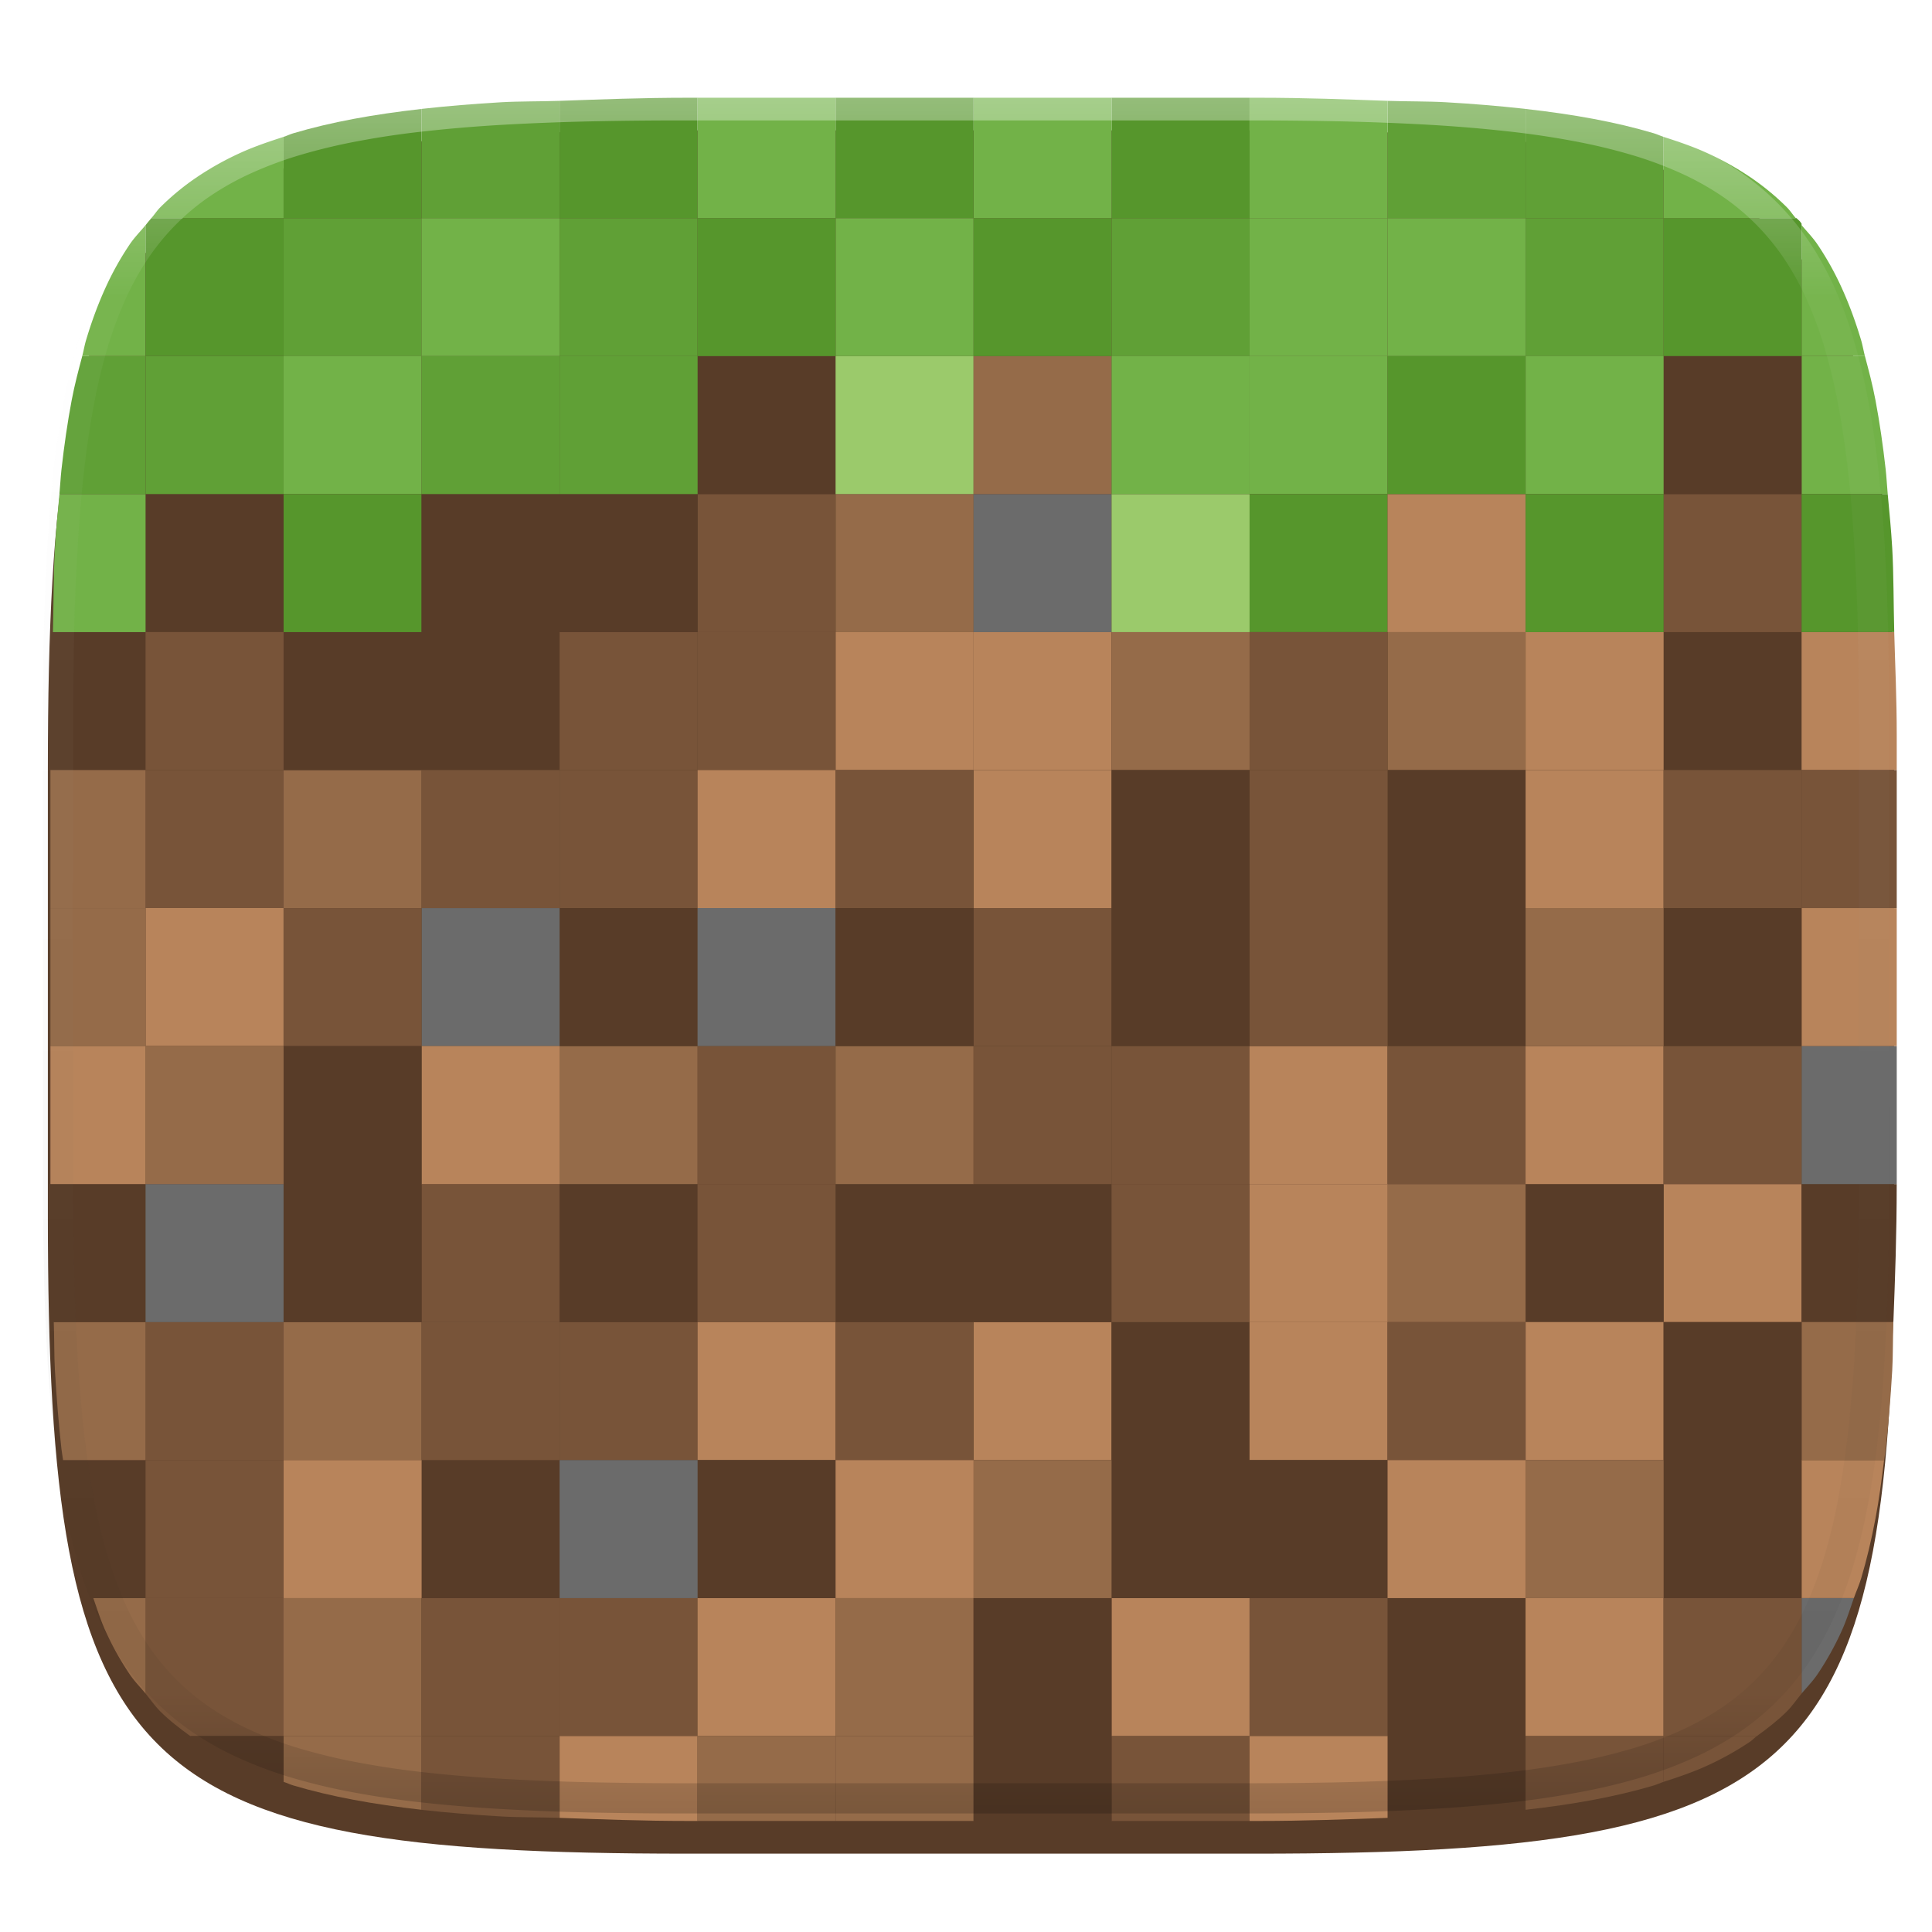 <svg xmlns="http://www.w3.org/2000/svg" style="isolation:isolate" width="256" height="256">
 <defs>
  <filter id="a" width="400%" height="400%" x="-200%" y="-200%" color-interpolation-filters="sRGB" filterUnits="objectBoundingBox">
   <feGaussianBlur xmlns="http://www.w3.org/2000/svg" in="SourceGraphic" stdDeviation="4.294"/>
   <feOffset xmlns="http://www.w3.org/2000/svg" dy="4" result="pf_100_offsetBlur"/>
   <feFlood xmlns="http://www.w3.org/2000/svg" flood-opacity=".4"/>
   <feComposite xmlns="http://www.w3.org/2000/svg" in2="pf_100_offsetBlur" operator="in" result="pf_100_dropShadow"/>
   <feBlend xmlns="http://www.w3.org/2000/svg" in="SourceGraphic" in2="pf_100_dropShadow"/>
  </filter>
 </defs>
 <path fill="#583c28" d="M166.351 13.28c74.056 0 84.64 10.557 84.64 84.544v59.251c0 73.986-10.584 84.544-84.64 84.544H90.982c-74.056 0-84.639-10.558-84.639-84.544V97.824c0-73.987 10.583-84.544 84.639-84.544h75.369z" filter="url(#a)"/>
 <path fill="#72b248" d="M250.133 65.468c-.098-1.058-.156-2.234-.269-3.25-.365-3.254-.809-6.298-1.346-9.147-.397-2.105-.904-3.994-1.408-5.891h-8.391v18.288h11.414z"/>
 <path fill="#b8845b" d="M165.576 230.041H147.29v-18.286h18.286v18.286z"/>
 <path fill="#785439" d="M92.43 230.041H74.144v-18.286H92.43v18.286zm-73.141-5.634c.649.781 1.226 1.641 1.94 2.354 1.207 1.205 2.58 2.255 3.984 3.277h12.363v-18.285H19.289v12.654z"/>
 <path fill="#956b49" d="M55.857 230.041H37.571v-18.286h18.286v18.286zM183.86 83.75h18.286v18.286H183.86V83.75z"/>
 <path fill="#583c28" d="M55.86 83.75h18.286v18.286H55.86V83.75z"/>
 <path fill="#b8845b" d="M110.72 83.75h18.286v18.286H110.72V83.75z"/>
 <path fill="#785439" d="M92.43 83.75h18.286v18.286H92.43V83.75z"/>
 <path fill="#583c28" d="M7.012 83.753c-.118 4.521-.332 8.631-.332 13.74v4.545h12.609V83.753H7.012z"/>
 <path fill="#956b49" d="M110.72 65.47h18.286v18.286H110.72V65.47z"/>
 <path fill="#583c28" d="M19.29 65.47h18.286v18.286H19.29V65.47z"/>
 <path fill="#785439" d="M92.43 65.47h18.286v18.286H92.43V65.47z"/>
 <path fill="#72b248" d="M7.875 65.468c-.217 2.327-.446 4.617-.595 7.15-.195 3.299-.172 7.471-.268 11.135h12.277V65.468H7.875z"/>
 <path fill="#60a036" d="M10.899 47.18c-.504 1.897-1.011 3.786-1.408 5.891-.538 2.849-.982 5.893-1.346 9.147-.114 1.016-.171 2.192-.27 3.25h11.414V47.18h-8.39z"/>
 <path fill="#583c28" d="M92.43 47.18h18.286v18.286H92.43V47.18z"/>
 <path fill="#9bca6b" d="M110.72 47.18h18.286v18.286H110.72V47.18z"/>
 <path fill="#72b248" d="M19.289 29.831c-.703.847-1.473 1.621-2.103 2.551a39.5 39.5 0 0 0-3.252 5.847c-.961 2.116-1.803 4.402-2.539 6.871-.192.645-.32 1.412-.498 2.082h8.392V29.831z"/>
 <path fill="#56962c" d="M20.061 28.895c-.268.3-.514.625-.772.936v17.351h18.287V28.895H20.061z"/>
 <path fill="#60a036" d="M37.58 28.9h18.286v18.286H37.58V28.9z"/>
 <path fill="#72b248" d="M55.86 28.9h18.286v18.286H55.86V28.9zm109.72 18.28h18.286v18.286H165.58V47.18z"/>
 <path fill="#72b248" d="M37.58 47.18h18.286v18.286H37.58V47.18z"/>
 <path fill="#56962c" d="M165.58 65.47h18.286v18.286H165.58V65.47z"/>
 <path fill="#60a036" d="M19.29 47.18h18.286v18.286H19.29V47.18z"/>
 <path fill="#56962c" d="M55.862 14.434c-3.199.361-6.204.793-9.01 1.321-2.852.536-5.507 1.167-7.979 1.902-.466.139-.843.332-1.297.479v10.759h18.286V14.434z"/>
 <path fill="#60a036" d="M74.147 13.362c-2.464.086-5.438.051-7.727.186-3.688.216-7.155.501-10.412.865-.052.006-.094.016-.146.021v14.461h18.285V13.362z"/>
 <path fill="#72b248" d="M37.576 18.136c-1.95.629-3.863 1.278-5.582 2.056a39.619 39.619 0 0 0-5.855 3.248 33.33 33.33 0 0 0-4.91 4.037c-.43.43-.762.964-1.168 1.418h17.515V18.136z"/>
 <path fill="#b8845b" d="M129 102.04h18.286v18.286H129V102.04z"/>
 <path fill="#785439" d="M74.15 102.04h18.286v18.286H74.15V102.04zm-54.86 0h18.286v18.286H19.29V102.04z"/>
 <path fill="#956b49" d="M37.58 102.04h18.286v18.286H37.58V102.04z"/>
 <path fill="#b8845b" d="M129 83.75h18.286v18.286H129V83.75z"/>
 <path fill="#785439" d="M74.15 83.75h18.286v18.286H74.15V83.75zm-54.86 0h18.286v18.286H19.29V83.75z"/>
 <path fill="#583c28" d="M37.58 83.75h18.286v18.286H37.58V83.75zm36.57-18.28h18.286v18.286H74.15V65.47z"/>
 <path fill="#6b6b6b" d="M129 65.47h18.286v18.286H129V65.47z"/>
 <path fill="#956b49" d="M129 47.18h18.286v18.286H129V47.18z"/>
 <path fill="#60a036" d="M74.15 28.9h18.286v18.286H74.15V28.9z"/>
 <path fill="#56962c" d="M37.58 65.47h18.286v18.286H37.58V65.47z"/>
 <path fill="#60a036" d="M74.15 47.18h18.286v18.286H74.15V47.18z"/>
 <path fill="#56962c" d="M92.432 12.95h-1.113c-6.385 0-11.697.221-17.172.412v15.533h18.285V12.95z"/>
 <path fill="#956b49" d="M12.362 211.753c.507 1.444.977 2.945 1.572 4.256a39.5 39.5 0 0 0 3.252 5.847c.63.93 1.4 1.704 2.103 2.551v-12.654h-6.927z"/>
 <path fill="#b8845b" d="M92.43 211.75h18.286v18.286H92.43V211.75z"/>
 <path fill="#785439" d="M55.86 211.75h18.286v18.286H55.86V211.75z"/>
 <path fill="#583c28" d="M183.86 211.75h18.286v18.286H183.86V211.75z"/>
 <path fill="#956b49" d="M6.68 102.038v18.287h12.609v-18.287H6.68z"/>
 <path fill="#b8845b" d="M110.721 120.323H92.435v-18.286h18.286v18.286z"/>
 <path fill="#785439" d="M129.003 120.323h-18.286v-18.286h18.286v18.286zm-54.855 0H55.862v-18.286h18.286v18.286z"/>
 <path fill="#583c28" d="M202.148 120.323h-18.286v-18.286h18.286v18.286z"/>
 <path fill="#956b49" d="M37.576 236.104c.454.147.831.34 1.297.479 2.472.735 5.127 1.364 7.979 1.9 2.806.528 5.811.962 9.01 1.322v-9.767H37.576v6.066z"/>
 <path fill="#583c28" d="M25.213 230.038c.327.237.588.533.926.762a39.704 39.704 0 0 0 5.855 3.246c1.719.778 3.632 1.429 5.582 2.058v-6.066H25.213z"/>
 <path fill="#b8845b" d="M74.147 240.876c5.475.191 10.787.412 17.172.412h1.113v-11.25H74.147v10.838z"/>
 <path fill="#785439" d="M147.289 241.288h18.287v-11.25h-18.287v11.25z"/>
 <path fill="#956b49" d="M92.432 241.288h18.287v-11.25H92.432v11.25z"/>
 <path fill="#785439" d="M55.862 239.805c.052.006.094.016.146.022 3.257.364 6.724.647 10.412.863 2.289.135 5.263.1 7.727.186v-10.838H55.862v9.767z"/>
 <path fill="#583c28" d="M183.862 240.876c2.463-.086 5.437-.051 7.726-.186 3.689-.216 7.155-.499 10.412-.863.052-.006.095-.016.147-.022v-9.767h-18.285v10.838z"/>
 <path fill="#b8845b" d="M220.43 230.041h-18.286v-18.286h18.286v18.286z"/>
 <path fill="#785439" d="M183.857 230.041h-18.286v-18.286h18.286v18.286z"/>
 <path fill="#956b49" d="M129.003 230.041h-18.286v-18.286h18.286v18.286zM147.29 83.75h18.286v18.286H147.29V83.75z"/>
 <path fill="#583c28" d="M220.43 83.75h18.286v18.286H220.43V83.75z"/>
 <path fill="#b8845b" d="M251.328 102.038v-4.545c0-5.109-.213-9.219-.332-13.74h-12.277v18.285h12.609z"/>
 <path fill="#9bca6b" d="M147.29 65.47h18.286v18.286H147.29V65.47z"/>
 <path fill="#785439" d="M220.43 65.47h18.286v18.286H220.43V65.47z"/>
 <path fill="#583c28" d="M220.43 47.18h18.286v18.286H220.43V47.18z"/>
 <path fill="#72b248" d="M110.72 28.9h18.286v18.286H110.72V28.9z"/>
 <path fill="#56962c" d="M129 28.9h18.286v18.286H129V28.9z"/>
 <path fill="#60a036" d="M147.29 28.9h18.286v18.286H147.29V28.9z"/>
 <path fill="#72b248" d="M247.112 47.182c-.178-.67-.306-1.437-.498-2.082-.737-2.469-1.579-4.755-2.539-6.871a39.591 39.591 0 0 0-3.252-5.847c-.631-.93-1.401-1.704-2.104-2.551v17.351h8.393z"/>
 <path fill="#56962c" d="M238.719 29.639c-.075-.089-.131-.202-.207-.291-.143-.167-.331-.289-.477-.453h-17.603v18.287h18.287V29.639z"/>
 <path fill="#72b248" d="M147.29 47.18h18.286v18.286H147.29V47.18z"/>
 <path fill="#56962c" d="M250.996 83.753c-.095-3.664-.073-7.836-.267-11.135-.149-2.533-.379-4.823-.596-7.15h-11.414v18.285h12.277zm-85.42-70.803h-18.287v15.945h18.287V12.95z"/>
 <path fill="#60a036" d="M220.432 18.136c-.453-.147-.831-.34-1.297-.479-2.472-.735-5.127-1.366-7.978-1.902-2.806-.528-5.812-.96-9.01-1.321v14.461h18.285V18.136z"/>
 <path fill="#72b248" d="M237.948 28.895c-.407-.454-.738-.988-1.168-1.418a33.287 33.287 0 0 0-4.911-4.037 39.619 39.619 0 0 0-5.855-3.248c-1.719-.778-3.632-1.427-5.582-2.056v10.759h17.516zM147.289 12.95h-18.285v15.945h18.285V12.95z"/>
 <path fill="#56962c" d="M129.004 12.95h-18.285v15.945h18.285V12.95z"/>
 <path fill="#b8845b" d="M202.15 102.04h18.286v18.286H202.15V102.04z"/>
 <path fill="#785439" d="M165.58 102.04h18.286v18.286H165.58V102.04z"/>
 <path fill="#b8845b" d="M202.15 83.75h18.286v18.286H202.15V83.75z"/>
 <path fill="#785439" d="M165.58 83.75h18.286v18.286H165.58V83.75z"/>
 <path fill="#583c28" d="M55.86 65.47h18.286v18.286H55.86V65.47z"/>
 <path fill="#b8845b" d="M183.86 65.47h18.286v18.286H183.86V65.47z"/>
 <path fill="#60a036" d="M202.15 28.9h18.286v18.286H202.15V28.9z"/>
 <path fill="#72b248" d="M183.86 28.9h18.286v18.286H183.86V28.9z"/>
 <path fill="#72b248" d="M165.58 28.9h18.286v18.286H165.58V28.9z"/>
 <path fill="#56962c" d="M92.43 28.9h18.286v18.286H92.43V28.9z"/>
 <path fill="#72b248" d="M202.15 47.18h18.286v18.286H202.15V47.18z"/>
 <path fill="#56962c" d="M183.86 47.18h18.286v18.286H183.86V47.18zm18.29 18.29h18.286v18.286H202.15V65.47z"/>
 <path fill="#60a036" d="M55.86 47.18h18.286v18.286H55.86V47.18z"/>
 <path fill="#72b248" d="M110.719 12.95H92.432v15.945h18.287V12.95z"/>
 <path fill="#60a036" d="M202.147 14.434c-.052-.005-.095-.015-.147-.021-3.462-.38-6.934-.668-10.412-.865-2.289-.135-5.263-.1-7.726-.186v15.533h18.285V14.434z"/>
 <path fill="#72b248" d="M183.862 13.362c-5.475-.191-10.788-.412-17.172-.412h-1.114v15.945h18.286V13.362z"/>
 <path fill="#6b6b6b" d="M238.719 224.407c.703-.847 1.473-1.621 2.104-2.551a39.591 39.591 0 0 0 3.252-5.847c.595-1.311 1.065-2.812 1.572-4.256h-6.928v12.654z"/>
 <path fill="#785439" d="M232.795 230.038c1.405-1.022 2.777-2.072 3.985-3.277.714-.713 1.29-1.573 1.939-2.354v-12.654h-18.287v18.285h12.363z"/>
 <path fill="#583c28" d="M129 211.75h18.286v18.286H129V211.75z"/>
 <path fill="#785439" d="M251.328 120.325v-18.287h-12.609v18.287h12.609z"/>
 <path fill="#785439" d="M238.721 120.323h-18.286v-18.286h18.286v18.286z"/>
 <path fill="#583c28" d="M165.576 120.323H147.29v-18.286h18.286v18.286z"/>
 <path fill="#956b49" d="M110.719 241.288h18.285v-11.25h-18.285v11.25z"/>
 <path fill="#b8845b" d="M165.576 241.288h1.114c6.384 0 11.697-.221 17.172-.412v-10.838h-18.286v11.25z"/>
 <path fill="#785439" d="M202.147 239.805c3.198-.36 6.204-.794 9.01-1.322 2.851-.536 5.506-1.165 7.978-1.9.466-.139.844-.332 1.297-.479v-6.066h-18.285v9.767z"/>
 <path fill="#785439" d="M220.432 236.104c1.95-.629 3.863-1.28 5.582-2.058a39.704 39.704 0 0 0 5.855-3.246c.338-.229.6-.525.926-.762h-12.363v6.066z"/>
 <path fill="#583c28" d="M129.004 241.288h18.285v-11.25h-18.285v11.25z"/>
 <path fill="#b8845b" d="M129 175.18h18.286v18.286H129V175.18z"/>
 <path fill="#785439" d="M74.15 175.18h18.286v18.286H74.15V175.18zm-54.86 0h18.286v18.286H19.29V175.18z"/>
 <path fill="#956b49" d="M37.58 175.18h18.286v18.286H37.58V175.18z"/>
 <path fill="#583c28" d="M55.86 193.47h18.286v18.286H55.86V193.47zm-47.502-.002c.328 2.683.68 5.301 1.133 7.699.537 2.848 1.168 5.501 1.904 7.971.28.939.655 1.727.967 2.615h6.927v-18.285H8.358z"/>
 <path fill="#956b49" d="M7.125 175.18c.078 2.029.042 4.532.155 6.44.217 3.685.501 7.147.865 10.4.057.515.151.943.213 1.448h10.931V175.18H7.125z"/>
 <path fill="#b8845b" d="M110.721 193.468H92.435v-18.286h18.286v18.286z"/>
 <path fill="#785439" d="M129.003 193.468h-18.286v-18.286h18.286v18.286zm-54.855 0H55.862v-18.286h18.286v18.286z"/>
 <path fill="#583c28" d="M92.43 193.47h18.286v18.286H92.43V193.47z"/>
 <path fill="#b8845b" d="M37.58 193.47h18.286v18.286H37.58V193.47z"/>
 <path fill="#6b6b6b" d="M74.15 193.47h18.286v18.286H74.15V193.47z"/>
 <path fill="#785439" d="M19.29 193.47h18.286v18.286H19.29V193.47z"/>
 <path fill="#583c28" d="M147.29 193.47h18.286v18.286H147.29V193.47z"/>
 <path fill="#956b49" d="M129 193.47h18.286v18.286H129V193.47z"/>
 <path fill="#583c28" d="M165.576 193.468H147.29v-18.286h18.286v18.286z"/>
 <path fill="#b8845b" d="M110.72 193.47h18.286v18.286H110.72V193.47zm109.71-36.57h18.286v18.286H220.43V156.9z"/>
 <path fill="#583c28" d="M129 156.9h18.286v18.286H129V156.9z"/>
 <path fill="#785439" d="M147.29 156.9h18.286v18.286H147.29V156.9z"/>
 <path fill="#583c28" d="M202.15 156.9h18.286v18.286H202.15V156.9z"/>
 <path fill="#956b49" d="M183.86 156.9h18.286v18.286H183.86V156.9z"/>
 <path fill="#583c28" d="M250.883 175.18c.222-5.76.44-11.495.442-18.285h-12.606v18.285h12.164z"/>
 <path fill="#b8845b" d="M165.58 156.9h18.286v18.286H165.58V156.9z"/>
 <path fill="#583c28" d="M6.684 156.895c.001 6.79.219 12.525.441 18.285h12.164v-18.285H6.684z"/>
 <path fill="#6b6b6b" d="M19.29 156.9h18.286v18.286H19.29V156.9z"/>
 <path fill="#583c28" d="M110.72 156.9h18.286v18.286H110.72V156.9z"/>
 <path fill="#785439" d="M55.86 156.9h18.286v18.286H55.86V156.9z"/>
 <path fill="#583c28" d="M37.58 156.9h18.286v18.286H37.58V156.9zm36.57 0h18.286v18.286H74.15V156.9z"/>
 <path fill="#785439" d="M92.43 156.9h18.286v18.286H92.43V156.9z"/>
 <path fill="#b8845b" d="M202.15 175.18h18.286v18.286H202.15V175.18zm43.497 36.573c.311-.888.686-1.676.967-2.615.736-2.47 1.367-5.123 1.904-7.971.452-2.398.804-5.016 1.133-7.699h-10.932v18.285h6.928zm-61.79-18.285h-18.286v-18.286h18.286v18.286z"/>
 <path fill="#785439" d="M202.148 193.468h-18.286v-18.286h18.286v18.286z"/>
 <path fill="#583c28" d="M165.58 193.47h18.286v18.286H165.58V193.47zm54.85 0h18.286v18.286H220.43V193.47z"/>
 <path fill="#956b49" d="M249.651 193.468c.061-.505.155-.933.213-1.448.364-3.253.648-6.715.865-10.4.112-1.907.076-4.41.154-6.438h-12.164v18.286h10.932zm-47.501.002h18.286v18.286H202.15V193.47z"/>
 <path fill="#583c28" d="M238.721 193.468h-18.286v-18.286h18.286v18.286z"/>
 <path fill="#b8845b" d="M183.86 193.47h18.286v18.286H183.86V193.47z"/>
 <path fill="#785439" d="M147.29 138.61h18.286v18.286H147.29V138.61zm-54.86 0h18.286v18.286H92.43V138.61z"/>
 <path fill="#956b49" d="M110.72 138.61h18.286v18.286H110.72V138.61zm-18.29 18.286H74.144V138.61H92.43v18.286z"/>
 <path fill="#b8845b" d="M183.857 156.896h-18.286V138.61h18.286v18.286z"/>
 <path fill="#785439" d="M202.148 156.896h-18.286V138.61h18.286v18.286zm-54.854 0h-18.286V138.61h18.286v18.286z"/>
 <path fill="#583c28" d="M74.15 120.32h18.286v18.286H74.15V120.32z"/>
 <path fill="#6b6b6b" d="M92.43 120.32h18.286v18.286H92.43V120.32z"/>
 <path fill="#583c28" d="M183.86 120.32h18.286v18.286H183.86V120.32z"/>
 <path fill="#785439" d="M129 120.32h18.286v18.286H129V120.32z"/>
 <path fill="#583c28" d="M110.72 120.32h18.286v18.286H110.72V120.32zm36.57 0h18.286v18.286H147.29V120.32z"/>
 <path fill="#785439" d="M165.58 120.32h18.286v18.286H165.58V120.32z"/>
 <path fill="#b8845b" d="M220.43 156.896h-18.286V138.61h18.286v18.286z"/>
 <path fill="#6b6b6b" d="M251.325 156.895c0-.056.003-.094.003-.15V138.61h-12.609v18.285h12.606z"/>
 <path fill="#785439" d="M220.43 138.61h18.286v18.286H220.43V138.61z"/>
 <path fill="#b8845b" d="M251.328 138.61v-18.285h-12.609v18.285h12.609z"/>
 <path fill="#583c28" d="M220.43 120.32h18.286v18.286H220.43V120.32z"/>
 <path fill="#956b49" d="M202.15 120.32h18.286v18.286H202.15V120.32z"/>
 <path fill="#b8845b" d="M19.29 120.32h18.286v18.286H19.29V120.32z"/>
 <path fill="#6b6b6b" d="M74.148 138.615H55.862v-18.286h18.286v18.286z"/>
 <path fill="#785439" d="M55.857 138.615H37.571v-18.286h18.286v18.286z"/>
 <path fill="#b8845b" d="M74.148 156.896H55.862V138.61h18.286v18.286z"/>
 <path fill="#583c28" d="M55.857 156.896H37.571V138.61h18.286v18.286z"/>
 <path fill="#956b49" d="M37.576 156.896H19.29V138.61h18.286v18.286zM6.68 120.325v18.285h12.609v-18.285H6.68z"/>
 <path fill="#b8845b" d="M6.68 138.61v18.135c0 .056.004.094.004.15h12.605V138.61H6.68z"/>
 <g opacity=".4">
  <linearGradient id="b" x1=".517" x2=".517" y2="1" gradientTransform="matrix(244.65 0 0 228.34 5.68 11.95)" gradientUnits="userSpaceOnUse">
   <stop offset="0%" stop-color="#ffffff"/>
   <stop offset="12.5%" stop-color="#ffffff" stop-opacity=".098"/>
   <stop offset="92.5%" stop-opacity=".098"/>
   <stop offset="100%" stop-opacity=".498"/>
  </linearGradient>
  <path fill="url(#b)" fill-rule="evenodd" d="M165.068 11.951c4.328-.01 8.656.04 12.984.138 3.875.078 7.75.226 11.626.452 3.453.196 6.905.481 10.348.854 3.06.335 6.118.786 9.148 1.346a80.47 80.47 0 0 1 8.046 1.916 53.64 53.64 0 0 1 7.023 2.584 40.413 40.413 0 0 1 6.06 3.35 35.176 35.176 0 0 1 5.134 4.215 35.072 35.072 0 0 1 4.22 5.119 41.692 41.692 0 0 1 3.363 6.042 55.982 55.982 0 0 1 2.597 7.005 80.224 80.224 0 0 1 1.918 8.037 124.43 124.43 0 0 1 1.348 9.127c.374 3.439.659 6.878.856 10.326.226 3.861.373 7.732.462 11.593.088 4.323.138 8.646.128 12.96v58.21c.01 4.324-.04 8.637-.128 12.96a325.177 325.177 0 0 1-.462 11.593 200.984 200.984 0 0 1-.856 10.326 124.691 124.691 0 0 1-1.348 9.137 80.687 80.687 0 0 1-1.918 8.027 55.414 55.414 0 0 1-2.597 7.005 41.18 41.18 0 0 1-3.364 6.042 34.559 34.559 0 0 1-4.22 5.119 35.177 35.177 0 0 1-5.134 4.215 40.412 40.412 0 0 1-6.059 3.35 55.138 55.138 0 0 1-7.023 2.594 77.806 77.806 0 0 1-8.046 1.906 120 120 0 0 1-9.148 1.346c-3.443.373-6.895.658-10.348.854-3.875.226-7.75.374-11.626.462-4.328.088-8.656.138-12.984.128H90.942c-4.328.01-8.656-.04-12.984-.128a328.387 328.387 0 0 1-11.626-.462 203.003 203.003 0 0 1-10.348-.854 120 120 0 0 1-9.148-1.346 77.806 77.806 0 0 1-8.046-1.906 55.139 55.139 0 0 1-7.023-2.594 40.413 40.413 0 0 1-6.06-3.35 35.176 35.176 0 0 1-5.134-4.215 34.56 34.56 0 0 1-4.22-5.119 41.183 41.183 0 0 1-3.363-6.042 55.415 55.415 0 0 1-2.597-7.005 80.682 80.682 0 0 1-1.918-8.027 124.688 124.688 0 0 1-1.348-9.137 200.993 200.993 0 0 1-.856-10.326 325.212 325.212 0 0 1-.462-11.593 569.197 569.197 0 0 1-.128-12.96v-58.21c-.01-4.314.04-8.637.128-12.96.089-3.86.236-7.732.462-11.593.197-3.448.482-6.887.856-10.326.335-3.055.787-6.101 1.348-9.127a80.219 80.219 0 0 1 1.918-8.037 55.983 55.983 0 0 1 2.597-7.005 41.695 41.695 0 0 1 3.364-6.042 35.072 35.072 0 0 1 4.22-5.119 35.176 35.176 0 0 1 5.134-4.215 40.413 40.413 0 0 1 6.059-3.35 53.64 53.64 0 0 1 7.023-2.584 80.47 80.47 0 0 1 8.046-1.916 125.11 125.11 0 0 1 9.148-1.346c3.443-.373 6.895-.658 10.348-.854 3.875-.226 7.75-.374 11.626-.452 4.328-.098 8.656-.148 12.984-.138h74.126zm.01 4.009c4.298-.01 8.597.039 12.895.127 3.827.089 7.653.236 11.48.452 3.383.197 6.766.472 10.13.845 2.971.315 5.932.747 8.863 1.297a75.943 75.943 0 0 1 7.653 1.818 50.493 50.493 0 0 1 6.501 2.397 37.038 37.038 0 0 1 5.47 3.026 30.383 30.383 0 0 1 4.524 3.724 31.05 31.05 0 0 1 3.738 4.519 37.271 37.271 0 0 1 3.03 5.443 51.46 51.46 0 0 1 2.4 6.494 75.563 75.563 0 0 1 1.829 7.634c.54 2.928.974 5.875 1.298 8.842.374 3.36.65 6.73.846 10.11.217 3.822.374 7.634.453 11.456.088 4.293.137 8.577.137 12.87v58.212c0 4.293-.049 8.577-.137 12.87a317.503 317.503 0 0 1-.453 11.456c-.196 3.38-.472 6.75-.846 10.12a121.689 121.689 0 0 1-1.298 8.832 75.562 75.562 0 0 1-1.83 7.634 50.902 50.902 0 0 1-2.4 6.494 36.767 36.767 0 0 1-3.03 5.443 30.615 30.615 0 0 1-3.737 4.53 30.938 30.938 0 0 1-4.525 3.713 37.038 37.038 0 0 1-5.469 3.026 49.07 49.07 0 0 1-6.501 2.397 75.942 75.942 0 0 1-7.653 1.818c-2.931.55-5.892.982-8.863 1.306-3.364.364-6.747.649-10.13.836-3.827.216-7.653.373-11.48.452-4.298.098-8.597.137-12.895.137H90.932c-4.298 0-8.597-.04-12.895-.137a320.093 320.093 0 0 1-11.48-.452 193.696 193.696 0 0 1-10.13-.836 116.71 116.71 0 0 1-8.863-1.306 75.942 75.942 0 0 1-7.653-1.818 49.07 49.07 0 0 1-6.501-2.397 37.038 37.038 0 0 1-5.47-3.026 30.938 30.938 0 0 1-4.524-3.714 30.615 30.615 0 0 1-3.738-4.529 36.766 36.766 0 0 1-3.03-5.443 50.903 50.903 0 0 1-2.4-6.494 75.567 75.567 0 0 1-1.829-7.634 121.69 121.69 0 0 1-1.298-8.832c-.374-3.37-.65-6.74-.846-10.12a317.535 317.535 0 0 1-.453-11.456 623.851 623.851 0 0 1-.137-12.87V97.014c0-4.293.049-8.577.137-12.87.079-3.822.236-7.634.453-11.456.197-3.38.472-6.75.846-10.11.324-2.967.757-5.914 1.298-8.842a75.568 75.568 0 0 1 1.83-7.634 51.46 51.46 0 0 1 2.4-6.494 37.27 37.27 0 0 1 3.03-5.443 31.05 31.05 0 0 1 3.737-4.52 30.384 30.384 0 0 1 4.525-3.723 37.039 37.039 0 0 1 5.469-3.026 50.494 50.494 0 0 1 6.501-2.397 75.943 75.943 0 0 1 7.653-1.818c2.931-.55 5.892-.982 8.863-1.297 3.364-.373 6.747-.648 10.13-.845a344.71 344.71 0 0 1 11.48-.452c4.298-.088 8.597-.137 12.895-.127H165.078z"/>
 </g>
</svg>
